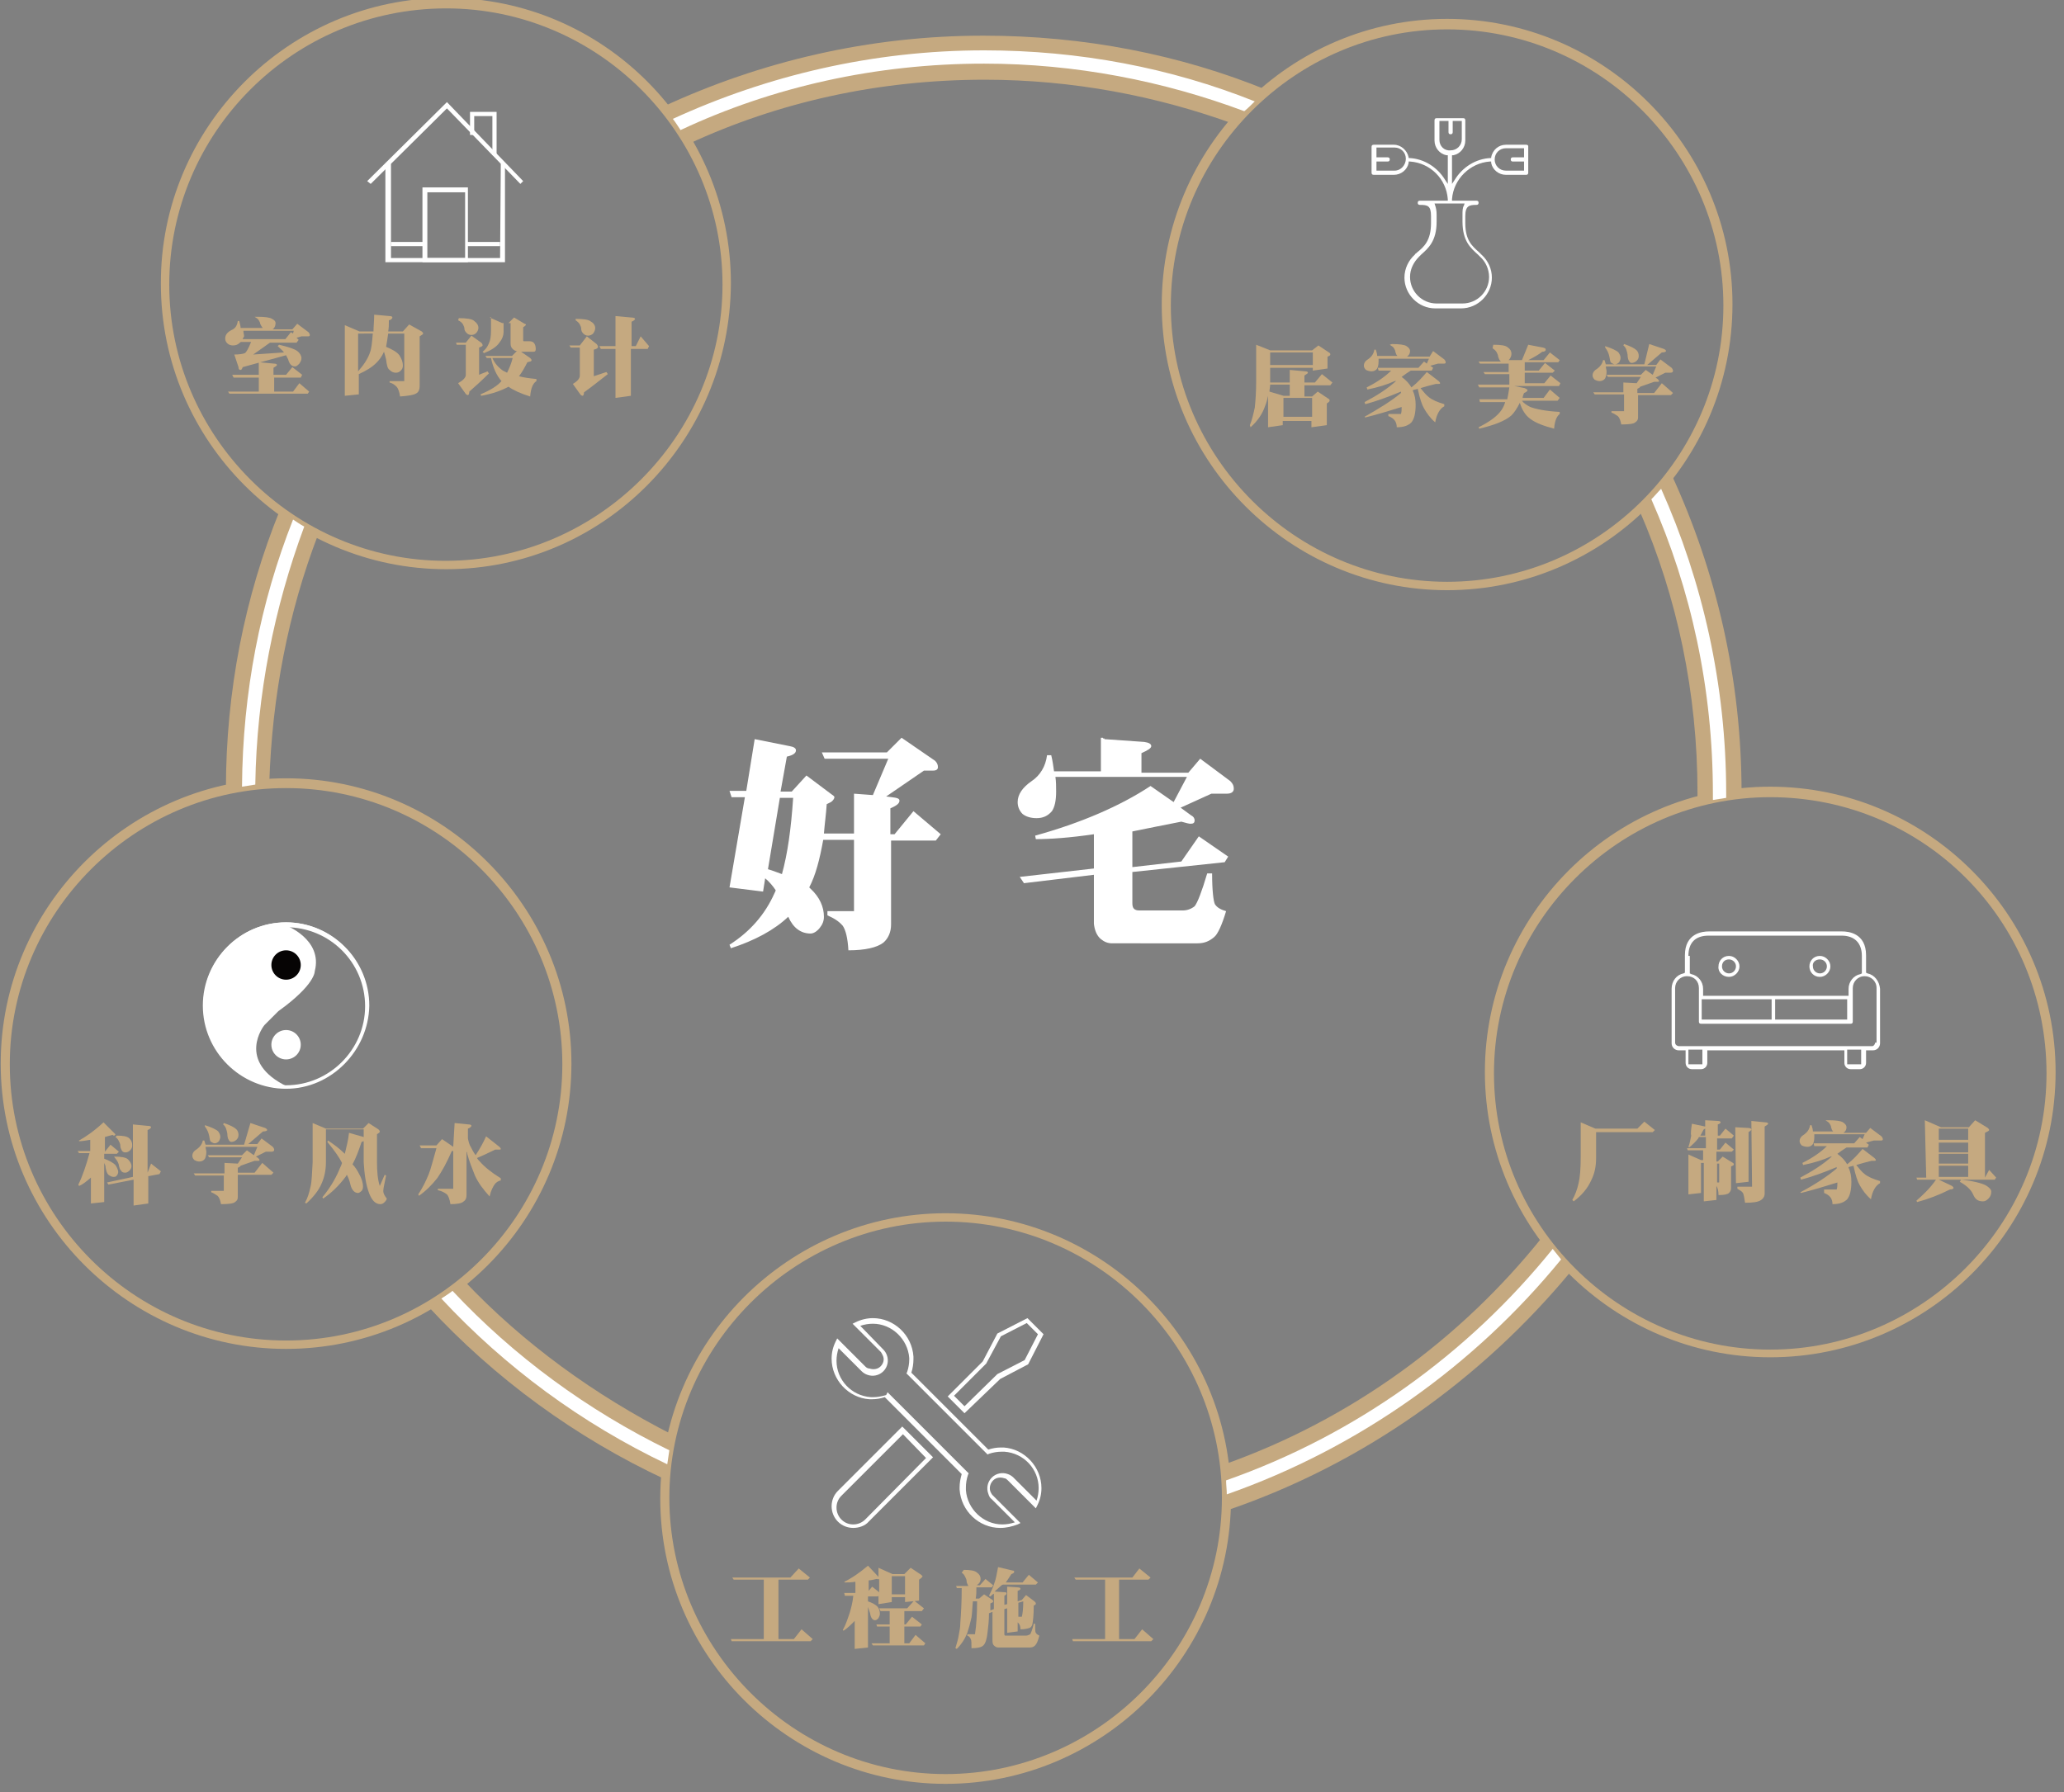 <?xml version="1.0" encoding="utf-8"?>
<!-- Generator: Adobe Illustrator 18.1.0, SVG Export Plug-In . SVG Version: 6.00 Build 0)  -->
<svg version="1.1" id="profile-img" xmlns="http://www.w3.org/2000/svg" xmlns:xlink="http://www.w3.org/1999/xlink" x="0px"
	 y="0px" viewBox="-68.2 2.3 295.1 256.3" enable-background="new -68.2 2.3 295.1 256.3" xml:space="preserve">
<rect x="-68.2" y="2.3" width="295.1" height="256.3" fill="#808080" stroke="none"/>
<g>
	<g>
		<g>
			<path fill="#C5A980" d="M-4.4,83.7c-22.4,0-40.8-18.3-40.8-40.8C-45.3,20.5-26.9,2-4.4,2s40.7,18.4,40.7,40.8
				C36.2,65.4,18,83.7-4.4,83.7z M-4.4,3.5C-26.3,3.5-44,21.3-44,43s17.8,39.5,39.5,39.5S35.1,64.7,35.1,43S17.3,3.5-4.4,3.5z"/>
		</g>
		<g>
			<path fill="#C5A980" d="M138.7,86.7c-22.4,0-40.8-18.3-40.8-40.8S116.2,5,138.7,5c22.4,0,40.8,18.3,40.8,40.8
				S161.2,86.7,138.7,86.7z M138.7,6.5c-21.7,0-39.5,17.8-39.5,39.5s17.8,39.5,39.5,39.5s39.5-17.8,39.5-39.5
				C178.2,24.3,160.5,6.5,138.7,6.5z"/>
		</g>
		<path fill="#C5A980" d="M-27.3,195.2c-22.4,0-40.8-18.3-40.8-40.8s18.4-40.8,40.8-40.8s40.8,18.3,40.8,40.8S-4.8,195.2-27.3,195.2
			z M-27.3,115c-21.7,0-39.5,17.8-39.5,39.5S-49.1,194-27.3,194s39.5-17.8,39.5-39.5S-5.5,115-27.3,115z"/>
		<g>
			<polygon fill="#FFFFFF" points="-15.2,28.6 -15.7,28.2 -4.3,16.9 6.6,28.2 6.2,28.6 -4.3,17.8 			"/>
			<polygon fill="#FFFFFF" points="4,39.8 -13.1,39.8 -13.1,25.7 -12.3,25.7 -12.3,39.2 3.3,39.2 3.4,25.7 4,25.7 			"/>
			<path fill="#FFFFFF" d="M-1.3,39.8h-6.5V29.1h6.5V39.8z M-7.1,39.2h5.4v-9.4h-5.4V39.2z"/>
			<rect x="-12.3" y="36.9" fill="#FFFFFF" width="4.9" height="0.6"/>
			<rect x="-1.6" y="36.9" fill="#FFFFFF" width="4.9" height="0.6"/>
			<polygon fill="#FFFFFF" points="2.8,24.5 2.2,24.5 2.2,18.9 -0.4,18.9 -0.4,21.6 -1,21.6 -1,18.3 2.8,18.3 			"/>
		</g>
		<g>
			<path fill="#C5A980" d="M67,257.4c-22.4,0-40.8-18.3-40.8-40.8c0-22.4,18.3-40.8,40.8-40.8c22.4,0,40.8,18.3,40.8,40.8
				C107.8,239,89.5,257.4,67,257.4z M67,177c-21.7,0-39.5,17.8-39.5,39.5s17.8,39.5,39.5,39.5s39.5-17.8,39.5-39.5S88.8,177,67,177z
				"/>
		</g>
		<g>
			<path fill="#C5A980" d="M184.9,196.4c-22.4,0-40.8-18.3-40.8-40.8c0-22.4,18.3-40.8,40.8-40.8c22.4,0,40.8,18.3,40.8,40.8
				S207.4,196.4,184.9,196.4z M184.9,116.3c-21.7,0-39.5,17.8-39.5,39.5s17.8,39.5,39.5,39.5s39.5-17.8,39.5-39.5
				C224.4,133.9,206.8,116.3,184.9,116.3z"/>
		</g>
		<g>
			<path fill="#FFFFFF" d="M39.7,108l5,1c0.6,0.1,0.9,0.3,0.9,0.6c0,0.4-0.4,0.7-1.3,0.9l-0.9,5H45l2.1-2.3l3.6,2.7
				c0.3,0.2,0.4,0.3,0.4,0.4c0,0.2-0.2,0.5-0.5,0.7l-0.6,0.3c-0.1,1.5-0.3,2.9-0.4,4.2h4.3v-5.7l2.7,0.2l2.2-5.2h-9.1l-0.4-0.9h9.3
				l2.1-2.1l4.8,3.3c0.3,0.3,0.4,0.6,0.4,0.9s-0.2,0.5-0.7,0.5h-1.3l-5.4,3.7l0.8,0.1c0.8,0.1,1.1,0.2,1.1,0.5
				c0,0.4-0.4,0.7-1.3,1.1v3.7h0.6l2.7-3.3l3.9,3.3l-0.7,0.9h-6.4v12c0,1.1-0.4,2-1.1,2.6c-0.9,0.7-2.6,1.1-5,1.1
				c-0.1-1.8-0.4-2.9-0.8-3.5c-0.6-0.7-1.3-1.1-2.2-1.5v-0.6h3.8v-10.2h-4.4c-0.5,2.8-1.1,5.1-2,6.8c0.1,0.1,0.1,0.1,0.2,0.2
				c1.3,1.2,1.9,2.6,1.9,4c0,0.6-0.2,1.1-0.6,1.6c-0.4,0.5-0.9,0.8-1.3,0.8c-1.4,0-2.5-0.8-3.2-2.4c-2,1.9-4.8,3.4-8.2,4.5l-0.2-0.5
				c3-1.9,5.1-4.4,6.4-7.3c0.1-0.2,0.2-0.4,0.2-0.5c-0.4-0.6-0.9-1.2-1.5-1.7l-0.3,1.9l-4.8-0.6l2.2-12.9h-1.9l-0.3-0.9h2.4
				L39.7,108z M43.6,127.3c0.8-2.9,1.3-6.4,1.6-10.9h-1.9l-1.7,10.2C42.3,126.8,43,127.1,43.6,127.3z"/>
			<path fill="#FFFFFF" d="M89.7,108l5.7,0.4c0.7,0.1,1,0.3,1,0.6c0,0.3-0.5,0.6-1.4,1v2.8h6.7l1.7-2l4.3,3.2
				c0.4,0.4,0.5,0.7,0.5,1.1s-0.3,0.7-1,0.7H105l-4.4,2l1.5,1.1c0.4,0.2,0.5,0.5,0.5,0.7c0,0.4-0.2,0.5-0.6,0.5
				c-0.2,0-0.6-0.1-1.3-0.3c-2.6,0.5-5,1-7,1.4v5.1l7-0.8l2.5-3.6l4.2,2.9l-0.5,0.8L93.7,127v4.5c0,0.7,0.3,1,1,1h6.2
				c0.6,0,1.2-0.2,1.7-0.6c0.4-0.5,1-2,1.8-4.7h0.7c0,2.5,0.2,4,0.4,4.4c0.3,0.5,0.9,0.8,1.6,1c-0.6,2-1.2,3.3-1.7,3.7
				c-0.7,0.6-1.4,0.9-2.4,0.9H90.8c-0.6,0-1.1-0.2-1.6-0.6c-0.6-0.5-0.9-1.3-1-2.2v-7l-10,1.2l-0.6-0.9l10.6-1.2v-4.9
				c-3.4,0.5-6.2,0.7-8.3,0.7l-0.1-0.5c6.5-1.8,12.1-4.2,16.5-7.1l3.3,2.3l1.9-3.6H82.7c0.1,0.7,0.1,1.4,0.1,2.1
				c0,1.3-0.2,2.2-0.6,2.8c-0.6,0.7-1.3,1-2.2,1c-0.8,0-1.5-0.2-2-0.6c-0.5-0.5-0.7-1.1-0.7-1.7c0-1.1,0.7-2.1,2-3
				c1.2-0.8,2-2.1,2.2-3.7h0.6c0.2,0.8,0.3,1.6,0.4,2.3h6.7v-4.8h0.3v0.1H89.7z"/>
		</g>
		<path fill="#C5A980" d="M180.8,115.7c0-16.3-3.6-31.6-10-45.5c-1.4,1.8-2.9,3.6-4.6,5.1c5.4,12.4,8.3,26.1,8.3,40.4
			c0,0.5,0,0.9,0,1.4C176.6,116.4,178.7,116,180.8,115.7C180.8,115.8,180.8,115.7,180.8,115.7z"/>
		<path fill="#C5A980" d="M-22.7,78.7c-1.9-1-3.8-2.1-5.5-3.4c-5,12.3-7.7,25.8-7.7,39.9c2.1-0.4,4.2-0.7,6.2-0.9
			C-29.3,101.8-27,89.9-22.7,78.7z"/>
		<path fill="#C5A980" d="M156.5,184c-1.5-1.5-2.9-3.2-4.1-4.9c-11.8,14.8-27.5,26.2-45.5,32.6c0.2,1.6,0.3,3.2,0.3,4.9
			c0,0.6,0,1.1,0,1.7C126.6,211.7,143.6,199.6,156.5,184z"/>
		<path fill="#C5A980" d="M-1.8,185.5c-1.6,1.4-3.4,2.6-5.2,3.6c9.5,10.3,21.1,18.8,34,24.8c0.1-2.2,0.5-4.4,1-6.4
			C16.8,201.8,6.6,194.4-1.8,185.5z"/>
		<path fill="#C5A980" d="M113,15.2c-12.5-5.1-26.2-7.8-40.6-7.8c-16.4,0-31.9,3.7-45.9,10.2c1.4,1.7,2.6,3.4,3.7,5.3
			c12.9-6,27.2-9.2,42.4-9.2c12.5,0,24.6,2.3,35.8,6.4C109.6,18.3,111.3,16.6,113,15.2z"/>
		<path fill="#FFFFFF" d="M111.2,16.8c-12-4.8-25.1-7.3-38.7-7.3c-15.9,0-31,3.6-44.5,9.8c0.4,0.5,0.7,1,1.1,1.6
			c13.2-6.2,28-9.5,43.4-9.5c13.1,0,25.7,2.5,37.2,6.8C110.2,17.8,110.7,17.3,111.2,16.8z"/>
		<path fill="#FFFFFF" d="M178.6,115.7c0-15.5-3.4-30.3-9.3-43.5c-0.5,0.5-0.9,1-1.4,1.5c5.7,12.9,8.8,27.1,8.8,42.1
			c0,0.3,0,0.6,0,0.9c0.6-0.1,1.3-0.2,1.9-0.3C178.6,116,178.6,115.8,178.6,115.7z"/>
		<path fill="#FFFFFF" d="M-3.5,186.9c-0.5,0.4-1,0.7-1.6,1.1c9.1,9.8,20.1,17.9,32.3,23.7c0.1-0.7,0.2-1.3,0.3-2
			C15.8,204,5.2,196.2-3.5,186.9z"/>
		<path fill="#FFFFFF" d="M155,182.4c-0.4-0.5-0.8-1-1.2-1.5c-12.1,15-28.2,26.6-46.7,33.1c0,0.7,0.1,1.3,0.1,2
			C126,209.4,142.6,197.6,155,182.4z"/>
		<path fill="#FFFFFF" d="M-24.7,77.6c-0.6-0.3-1.1-0.7-1.6-1c-4.7,11.9-7.2,24.7-7.3,38.2c0.6-0.1,1.3-0.2,1.9-0.3
			C-31.5,101.6-29,89.2-24.7,77.6z"/>
		<g>
			<g>
				<path fill="#FFFFFF" d="M-27.3,157.8c-6.4,0-11.8-5.3-11.8-11.8c0-6.5,5.3-11.8,11.8-11.8c6.4,0,11.8,5.3,11.8,11.8
					C-15.6,152.4-20.9,157.8-27.3,157.8z M-27.3,134.6c-6.3,0-11.5,5.2-11.5,11.5c0,6.3,5.2,11.5,11.5,11.5s11.5-5.2,11.5-11.5
					C-15.9,139.8-21,134.6-27.3,134.6z"/>
				<path fill="#FFFFFF" d="M-27.3,158c-6.5,0-11.9-5.3-11.9-11.9c0-6.5,5.3-11.9,11.9-11.9s11.9,5.4,11.9,11.9
					C-15.5,152.5-20.8,158-27.3,158z M-27.3,134.9c-6.2,0-11.3,5.1-11.3,11.3s5.1,11.3,11.3,11.3s11.3-5.1,11.3-11.3
					C-16,139.9-21.1,134.9-27.3,134.9z"/>
			</g>
			<path fill="#FFFFFF" d="M-27.1,157.7c-7.5-3.6-3.3-8.8-3.3-8.8l2-2c5.3-3.8,5.2-5.7,5.2-5.7c1.2-4.6-4.2-6.6-4.2-6.6
				s-5.2-0.6-9.4,4.9c0,0-5.3,6.5,0.5,14c0,0,1.7,2.6,5.8,3.8L-27.1,157.7z"/>
			<circle fill="#060404" cx="-27.3" cy="140.3" r="2.1"/>
			<circle fill="#FFFFFF" cx="-27.3" cy="151.7" r="2.1"/>
		</g>
		<g>
			<path fill="#FFFFFF" d="M53.8,220.8c-0.8,0-1.6-0.3-2.2-0.9c-0.6-0.6-0.9-1.4-0.9-2.2s0.3-1.6,0.9-2.2l9.2-9.2l4.4,4.4l-9.2,9.2
				C55.5,220.5,54.6,220.8,53.8,220.8z M60.9,207.4l-8.8,8.8c-0.5,0.5-0.7,1.1-0.7,1.7c0,0.7,0.3,1.3,0.7,1.7
				c0.5,0.5,1.1,0.7,1.7,0.7c0.7,0,1.3-0.3,1.7-0.7l8.7-8.8L60.9,207.4z"/>
			<path fill="#FFFFFF" d="M69.7,204.4l-2.4-2.4l5-5l2.1-4l4.3-2.2l2.3,2.3l-2.2,4.3l-4,2.1L69.7,204.4z M68.2,201.9l1.5,1.5
				l4.7-4.6l3.9-2l1.9-3.7l-1.6-1.6l-3.7,1.9l-2.1,3.9L68.2,201.9z"/>
			<path fill="#FFFFFF" d="M74.8,220.8c-3,0-5.6-2.4-5.8-5.5V215c0-0.6,0.1-1.2,0.3-1.9l-11-11c-0.6,0.2-1.2,0.3-1.8,0.3h-0.4
				c-3-0.2-5.4-2.8-5.4-5.8c0-0.9,0.2-1.7,0.6-2.5l0.2-0.4l4,4c0.1,0.1,0.3,0.3,0.6,0.3c0.6,0.2,1.2,0.1,1.6-0.3
				c0.4-0.4,0.6-1,0.3-1.6c-0.1-0.2-0.2-0.4-0.3-0.5l-4-4l0.4-0.2c0.8-0.4,1.7-0.6,2.5-0.6c3,0,5.6,2.4,5.8,5.5v0.4
				c0,0.6-0.1,1.3-0.3,1.9l11,11c0.6-0.2,1.2-0.3,1.8-0.3h0.4c3,0.2,5.4,2.8,5.4,5.8c0,0.9-0.2,1.7-0.6,2.5l-0.2,0.4l-4-4
				c-0.1-0.1-0.3-0.3-0.5-0.3c-0.6-0.2-1.2-0.1-1.6,0.3c-0.4,0.4-0.6,1-0.4,1.6c0.1,0.2,0.2,0.4,0.3,0.5l4,4l-0.4,0.2
				C76.5,220.6,75.7,220.8,74.8,220.8z M58.7,201.4L70.3,213l-0.1,0.2c-0.2,0.6-0.3,1.2-0.3,1.8v0.4c0.2,2.7,2.5,4.9,5.2,4.9
				c0.6,0,1.2-0.1,1.8-0.3l-3.3-3.3c-0.3-0.2-0.4-0.5-0.5-0.8c-0.3-0.8-0.1-1.7,0.5-2.3c0.6-0.6,1.5-0.8,2.3-0.5
				c0.3,0.1,0.6,0.3,0.8,0.5l3.3,3.3c0.2-0.6,0.3-1.2,0.3-1.8c0-2.7-2.1-5-4.9-5.2h-0.4c-0.6,0-1.2,0.1-1.8,0.3l-0.2,0.1l-11.6-11.6
				l0.1-0.2c0.2-0.6,0.3-1.2,0.3-1.8v-0.2c-0.2-2.7-2.5-4.9-5.2-4.9c-0.6,0-1.2,0.1-1.8,0.3l3.3,3.4c0.2,0.2,0.4,0.5,0.5,0.8
				c0.3,0.8,0.1,1.7-0.5,2.3s-1.5,0.8-2.3,0.5c-0.3-0.1-0.6-0.3-0.8-0.5l-3.3-3.3c-0.2,0.6-0.3,1.2-0.3,1.8c0,2.7,2.1,5,4.9,5.2h0.4
				c0.5,0,1.1-0.1,1.8-0.3L58.7,201.4z"/>
		</g>
		<path fill="#FFFFFF" d="M150,23h-2.9c-1,0-1.9,0.7-2.1,1.8v0.1h-0.1c-2.1,0.1-4,1.3-5.1,3.1l-0.4,0.6v-4.1h0.2
			c1-0.2,1.7-1.1,1.7-2.1v-2.9c0-0.2-0.1-0.3-0.3-0.3h-3.8c-0.2,0-0.3,0.1-0.3,0.3v2.9c0,1,0.7,1.9,1.7,2.1h0.2v4.1l-0.4-0.6
			c-1.1-1.8-3-3-5.1-3.1h-0.1v-0.1c-0.2-1-1.1-1.8-2.1-1.8h-2.9c-0.2,0-0.3,0.1-0.3,0.3V27c0,0.2,0.1,0.3,0.3,0.3h2.9
			c1,0,1.9-0.7,2.1-1.7v-0.2h0.2c2.9,0.2,5.2,2.5,5.4,5.4V31h-4c-0.2,0-0.3,0.1-0.3,0.3s0.1,0.3,0.3,0.3c1.1,0,1.6,0.1,1.6,1.6v1
			c0,2.5-1,3.4-2,4.2l-0.1,0.1c-0.1,0.1-0.2,0.1-0.2,0.2c-0.9,0.8-1.5,2-1.5,3.3c0,2.4,2,4.4,4.4,4.4h3.7c2.4,0,4.4-2,4.4-4.4
			c0-1.2-0.5-2.4-1.5-3.3c-0.1-0.1-0.2-0.2-0.3-0.3c-1-0.9-2-1.7-2-4.2v-1c0-1.5,0.6-1.6,1.6-1.6c0.2,0,0.3-0.1,0.3-0.3
			s-0.1-0.3-0.3-0.3h-3.5v-0.2c0.2-2.9,2.6-5.2,5.4-5.4h0.2v0.2c0.2,1,1.1,1.7,2.1,1.7h2.9c0.2,0,0.3-0.1,0.3-0.3v-3.8
			C150.3,23.1,150.2,23,150,23z M131.2,26.7h-2.6v-1.3h1.6c0.2,0,0.3-0.1,0.3-0.3c0-0.2-0.1-0.3-0.3-0.3h-1.6v-1.4h2.6
			c0.9,0,1.6,0.7,1.6,1.6C132.8,25.9,132.1,26.7,131.2,26.7z M137.6,22.3v-2.7h1.3v1.6c0,0.2,0.1,0.3,0.3,0.3c0.2,0,0.3-0.1,0.3-0.3
			v-1.6h1.3v2.6c0,0.9-0.7,1.6-1.6,1.6C138.3,23.9,137.6,23.2,137.6,22.3z M141.2,31.4l-0.1,0.3c-0.2,0.3-0.2,0.8-0.2,1.3v1
			c0,2.8,1.2,3.8,2.2,4.7l0.3,0.3c0.8,0.7,1.3,1.8,1.3,2.9c0,2.1-1.7,3.8-3.8,3.8h-3.7c-2.1,0-3.8-1.7-3.8-3.8
			c0-1.1,0.5-2.1,1.3-2.9l0.3-0.3c1-0.9,2.2-1.9,2.2-4.7v-1c0-0.6-0.1-1-0.2-1.3l-0.1-0.3C136.9,31.4,141.2,31.4,141.2,31.4z
			 M149.7,24.8h-1.6c-0.2,0-0.3,0.1-0.3,0.3s0.1,0.3,0.3,0.3h1.6v1.3h-2.6c-0.9,0-1.6-0.7-1.6-1.6s0.7-1.6,1.6-1.6h2.6V24.8z"/>
		<path fill="none" d="M179.3,140.5c0-0.2-0.2-0.3-0.3-0.3c-0.2,0-0.3,0.1-0.3,0.3C178.6,140.9,179.3,140.9,179.3,140.5z"/>
		<path fill="none" d="M192,140.8c0.2,0,0.3-0.1,0.3-0.3s-0.2-0.3-0.3-0.3c-0.2,0-0.3,0.1-0.3,0.3
			C191.7,140.7,191.8,140.8,192,140.8z"/>
		<path fill="#FFFFFF" d="M198.8,141.5l-0.2-0.1v-2.5c0-3.2-2.6-3.4-3.4-3.4h-19.1c-0.8,0-3.4,0.2-3.4,3.4v2.5l-0.2,0.1
			c-1,0.2-1.7,1.1-1.7,2.2v7.8c0,0.6,0.5,1,1,1h1v1.8c0,0.5,0.4,0.9,0.9,0.9h1.3c0.5,0,0.9-0.4,0.9-0.9v-1.8h19.6v1.8
			c0,0.5,0.4,0.9,0.9,0.9h1.3c0.5,0,0.9-0.4,0.9-0.9v-1.8h1c0.6,0,1-0.5,1-1v-7.8C200.5,142.6,199.8,141.7,198.8,141.5z M173.2,139
			c0-1.9,1-2.9,2.9-2.9h19c1.8,0,2.9,1,2.9,2.9v2.5l-0.2,0.1c-1,0.2-1.7,1.1-1.7,2.1v1h-20.8v-1c0-1-0.7-1.9-1.7-2.1l-0.2-0.1V139
			H173.2z M195.9,145.2v2.9h-10.3v-2.9H195.9z M185.1,145.2v2.9h-10v-2.9H185.1z M175.2,154.5h-2v-2.1h2V154.5z M197.9,154.5h-2
			v-2.1h2V154.5z M199.9,151.4c0,0.2-0.2,0.5-0.4,0.5h-27.7c-0.2,0-0.5-0.2-0.5-0.5v-7.8c0-0.9,0.7-1.7,1.7-1.7c1,0,1.7,0.7,1.7,1.7
			v4.8c0,0.2,0.1,0.3,0.3,0.3h21.4c0.2,0,0.3-0.1,0.3-0.3v-4.8c0-0.9,0.7-1.7,1.7-1.7c0.9,0,1.7,0.7,1.7,1.7v7.8H199.9z"/>
		<path fill="#FFFFFF" d="M179,142c0.8,0,1.5-0.7,1.5-1.5s-0.7-1.5-1.5-1.5c-0.9,0-1.5,0.7-1.5,1.5C177.4,141.3,178.1,142,179,142z
			 M179,139.5c0.5,0,1,0.4,1,1c0,0.5-0.4,1-1,1c-0.5,0-1-0.4-1-1S178.4,139.5,179,139.5z"/>
		<path fill="#FFFFFF" d="M192,142c0.8,0,1.5-0.7,1.5-1.5s-0.7-1.5-1.5-1.5c-0.9,0-1.5,0.7-1.5,1.5S191.1,142,192,142z M192,139.5
			c0.5,0,1,0.4,1,1c0,0.5-0.4,1-1,1c-0.5,0-1-0.4-1-1C190.9,140,191.3,139.5,192,139.5z"/>
	</g>
	<g>
		<g>
			<path fill="#C5A980" d="M119.4,52.4l0.9-0.7l1.5,1c0.2,0.1,0.2,0.2,0.2,0.3c0,0.1-0.1,0.2-0.4,0.3V55l-2.1,0.3v-0.4h-6.1V57h2.8
				v-1.8l2.2,0.2c0.3,0,0.4,0.1,0.4,0.2s-0.2,0.2-0.5,0.4v1h1.5l1-1.2l1.5,1.2l-0.3,0.4h-3.7V59h1.1l0.8-0.7l1.5,1
				c0.2,0.1,0.2,0.2,0.2,0.3c0,0.1-0.1,0.2-0.4,0.4v3.1l-2.2,0.3v-0.9h-4.1v0.6l-2.1,0.3v-4.5c-0.1,0.5-0.2,0.9-0.4,1.4
				c-0.4,1.2-1.1,2.2-2.1,3.1l-0.1-0.3c0.3-0.7,0.5-1.6,0.7-2.5c0.1-0.9,0.2-2.2,0.2-3.8v-5.2l2,0.8
				C113.5,52.4,119.4,52.4,119.4,52.4z M115.3,58.9h0.9v-1.6h-2.8c0,0.3-0.1,0.7-0.1,1L115.3,58.9z M113.4,52.7v1.8h6.1v-1.8H113.4z
				 M115.3,61.9h4.1v-2.7h-4.1V61.9z"/>
			<path fill="#C5A980" d="M130.8,51.5c1.1,0,1.8,0.1,2.1,0.3c0.3,0.2,0.5,0.4,0.5,0.7c0,0.3-0.1,0.5-0.3,0.7c0,0-0.1,0-0.1,0.1h3.2
				l0.5-0.8l1.6,1.2c0.1,0.1,0.2,0.3,0.2,0.4c0,0.2-0.1,0.2-0.4,0.2h-0.7l-1.1,0.3l0.4,0.3l-0.2,0.4h-3c-0.5,0.3-0.9,0.6-1.3,0.9
				c0.7,0.5,1.1,1,1.4,1.5c0.9-0.7,1.6-1.5,2.2-2.2l1.7,1.3c0.1,0.1,0.2,0.2,0.2,0.3c0,0.1-0.1,0.1-0.2,0.1h-0.4
				c-0.8,0.2-1.6,0.4-2.2,0.6c0.4,0.5,0.8,1,1.2,1.3c0.5,0.4,1.2,0.7,2.2,1v0.3c-0.6,0.3-1.1,1.1-1.3,2.3c-0.7-0.6-1.2-1.3-1.6-2
				c-0.3-0.5-0.6-1.4-0.9-2.8c-0.2,0.1-0.5,0.1-0.7,0.2c0,0,0,0,0,0.1c0.3,0.6,0.4,1.3,0.4,2c0,1.2-0.2,2-0.6,2.5
				c-0.4,0.4-1,0.7-2.1,0.7c0-0.8-0.4-1.3-1.2-1.6v-0.3h1.8c0.1-0.3,0.1-0.6,0.1-1c-1.9,0.6-3.6,1.1-5.2,1.5l-0.1-0.1
				c2.1-1.2,3.9-2.3,5.2-3.4c0-0.1,0-0.1,0-0.2c-1.9,0.8-3.6,1.4-5.1,1.8l-0.1-0.3c1.7-0.9,3.3-1.9,4.6-3.1l0,0
				c-0.1,0.1-0.2,0.1-0.3,0.1c-1.1,0.5-2.4,0.9-3.9,1.2l-0.1-0.3c1.4-0.7,2.6-1.5,3.5-2.4h-1.8l-0.1-0.4h5.8l0.8-0.9l0.4,0.3
				l0.3-0.7h-7.2c0,0.1,0,0.3,0,0.4c0,0.5-0.1,0.8-0.2,1c-0.2,0.3-0.5,0.4-0.8,0.4s-0.6-0.1-0.8-0.2c-0.2-0.2-0.3-0.4-0.3-0.6
				c0-0.4,0.2-0.7,0.7-1c0.4-0.3,0.7-0.7,0.8-1.3h0.2c0.1,0.3,0.2,0.6,0.2,0.9h2.9l0,0c-0.2-0.2-0.2-0.3-0.3-0.6
				c0-0.2-0.1-0.3-0.2-0.5c-0.1-0.2-0.3-0.3-0.6-0.5L130.8,51.5z"/>
			<path fill="#C5A980" d="M145.3,51.6c1.1,0,1.8,0.1,2.1,0.4c0.3,0.2,0.5,0.5,0.5,0.9c0,0.3-0.1,0.5-0.3,0.8
				c-0.1,0.1-0.1,0.1-0.2,0.1h2l0.9-2.2l2.1,0.4c0.3,0.1,0.4,0.1,0.4,0.3s-0.2,0.3-0.5,0.3c-0.5,0.4-1.2,0.8-2,1.2h2.2l0.9-1.1
				l1.4,1.1l-0.2,0.3h-4.8v1.2h2l0.9-1.1l1.4,1.1l-0.3,0.3h-4v1.5h2.8l0.9-1.1l1.4,1.1l-0.2,0.4h-6.4l1.5,0.3
				c0.2,0.1,0.4,0.2,0.4,0.3c0,0.1-0.2,0.3-0.5,0.4c-0.1,0.2-0.2,0.5-0.2,0.7h3l0.9-1.2l1.4,1.2l-0.3,0.4h-5.1
				c0.2,0.3,0.6,0.6,1.2,0.9c0.8,0.3,2.2,0.6,4.2,0.7v0.3c-0.4,0.3-0.7,0.9-0.8,2.1c-1.5-0.4-2.6-0.8-3.4-1.4
				c-0.7-0.5-1.2-1.3-1.5-2.3c-0.4,0.8-0.8,1.4-1.2,1.8c-0.9,0.8-2.5,1.4-4.6,1.9l-0.1-0.2c1.6-0.8,2.7-1.6,3.3-2.5
				c0.2-0.3,0.4-0.7,0.5-1.1h-3.6l-0.1-0.4h4c0.1-0.5,0.2-1,0.3-1.7h-4.3l-0.2-0.4h4.5v-1.5h-3.5l-0.2-0.3h3.6v-1.2h-4.1l-0.2-0.3
				h3.2l-0.1-0.1c-0.2-0.2-0.2-0.4-0.3-0.6c0-0.2-0.1-0.4-0.2-0.6c-0.1-0.2-0.3-0.4-0.6-0.6L145.3,51.6z"/>
			<path fill="#C5A980" d="M167.6,51.5l2.1,0.7c0.2,0.1,0.3,0.2,0.3,0.3c0,0.1-0.2,0.2-0.6,0.2l-2.1,1.8h1.3l0.6-0.8l1.6,1.2
				c0.1,0.1,0.2,0.3,0.2,0.4c0,0.2-0.1,0.3-0.4,0.3h-0.7l-1.4,0.7l0.3,0.2c0.1,0.1,0.2,0.2,0.2,0.3s-0.1,0.1-0.2,0.1h-0.5l-2,0.7
				c0,0.1-0.2,0.2-0.4,0.3v0.6h2.4l1.1-1.4l1.6,1.4l-0.3,0.3H166V62c0,0.3-0.1,0.5-0.4,0.7c-0.2,0.2-0.9,0.3-2,0.3
				c-0.1-0.5-0.2-0.9-0.5-1.2c-0.3-0.2-0.6-0.4-0.9-0.5v-0.2h1.8v-2.4h-4.2l-0.2-0.3h4.3V57l1.9,0.1l0.6-0.9h-4.7l-0.2-0.3h4.9
				l0.7-0.7l1,0.7l0.5-1.2h-7.2c0,0.3,0.1,0.5,0.1,0.7c0,0.5-0.1,0.8-0.2,1c-0.2,0.3-0.5,0.4-0.8,0.4c-0.3,0-0.5-0.1-0.7-0.2
				c-0.2-0.2-0.3-0.4-0.3-0.6c0-0.4,0.2-0.7,0.7-1c0.4-0.3,0.7-0.7,0.8-1.2h0.2c0.1,0.2,0.1,0.4,0.2,0.6h5.5L167.6,51.5z
				 M161.3,51.8c0.9,0.3,1.6,0.6,1.9,0.9c0.2,0.3,0.3,0.5,0.3,0.8c0,0.2-0.1,0.4-0.2,0.6c-0.2,0.2-0.4,0.3-0.6,0.3
				c-0.2,0-0.3-0.1-0.5-0.2c-0.2-0.1-0.2-0.4-0.3-0.9c-0.1-0.5-0.3-0.9-0.6-1.3L161.3,51.8z M164,51.5c0.9,0.3,1.5,0.6,1.8,0.9
				c0.2,0.2,0.3,0.5,0.3,0.8c0,0.3-0.1,0.5-0.3,0.7c-0.2,0.2-0.5,0.3-0.7,0.3s-0.3-0.1-0.4-0.3c-0.1-0.1-0.2-0.5-0.2-0.9
				c-0.1-0.5-0.2-1-0.6-1.3L164,51.5z"/>
		</g>
	</g>
	<g>
		<g>
			<g>
				<path fill="#C5A980" d="M-31.4,47.6c1.1,0,1.8,0.1,2.1,0.3c0.4,0.2,0.5,0.4,0.5,0.6c0,0.3-0.1,0.6-0.3,0.8
					c-0.1,0.1-0.1,0.1-0.2,0.1h2.9l0.7-0.8l1.6,1.2c0.1,0.1,0.2,0.3,0.2,0.4c0,0.2-0.1,0.2-0.4,0.2h-0.8l-0.7,0.2l0.3,0.3l-0.3,0.4
					h-3.8L-32,53l4.4-0.3c-0.2-0.3-0.6-0.6-0.9-0.9l0.2-0.2c1.3,0.3,2.2,0.6,2.6,0.9s0.6,0.7,0.6,1c0,0.3-0.1,0.5-0.3,0.8
					c-0.2,0.2-0.4,0.4-0.6,0.4c-0.5,0-0.8-0.3-1-1c-0.1-0.2-0.2-0.4-0.3-0.6l-6.2,1.7c-0.1,0.3-0.2,0.4-0.3,0.4
					c-0.2,0-0.3-0.1-0.3-0.4l-0.6-1.8c0.7,0,1.3-0.1,1.5-0.2s0.5-0.6,0.9-1.6h-1.5c0,0.1-0.1,0.1-0.1,0.1c-0.3,0.3-0.6,0.4-1,0.4
					c-0.3,0-0.6-0.1-0.8-0.3c-0.2-0.2-0.3-0.4-0.3-0.7c0-0.5,0.3-0.9,0.9-1.2c0.5-0.2,0.8-0.6,0.9-1.3h0.2c0.1,0.4,0.2,0.7,0.2,1
					h3.2c0,0-0.1,0-0.1-0.1c-0.1-0.1-0.2-0.3-0.3-0.5c0-0.2-0.1-0.3-0.2-0.5s-0.3-0.3-0.6-0.5L-31.4,47.6z M-26.4,54.8l1.4,1.1
					l-0.2,0.4H-29v2h2.7l0.9-1.2l1.4,1.2l-0.2,0.3h-11.2l-0.2-0.3h4.4v-2h-3.6l-0.2-0.4h3.8v-1.8l2.2,0.2c0.3,0,0.4,0.1,0.4,0.2
					c0,0.1-0.2,0.2-0.5,0.4v1h1.8L-26.4,54.8z M-33.5,50.8h6.1l0.8-1l0.3,0.2l0.1-0.4h-7.2c0,0.3,0.1,0.6,0.1,0.8
					C-33.4,50.6-33.5,50.7-33.5,50.8z"/>
				<path fill="#C5A980" d="M-18.9,48.8l2.1,0.9h2c0-0.7,0.1-1.5,0.1-2.4l2.2,0.2c0.3,0,0.4,0.1,0.4,0.2c0,0.1-0.1,0.2-0.2,0.3
					l-0.3,0.1c0,0.6,0,1.1-0.1,1.6h2.1l0.9-1l1.8,1c0.1,0.1,0.2,0.2,0.2,0.3c0,0.1-0.2,0.2-0.5,0.4v7.1c0,0.4-0.1,0.8-0.4,1
					C-9,58.8-9.8,58.9-11,59c-0.1-0.7-0.3-1.2-0.5-1.4c-0.3-0.3-0.6-0.5-1-0.6v-0.2h2.1V50h-2.3c-0.1,0.7-0.2,1.4-0.3,1.9
					c1,0.4,1.6,0.8,1.9,1.2c0.3,0.5,0.5,0.9,0.5,1.5c0,0.3-0.1,0.5-0.3,0.7c-0.2,0.2-0.4,0.3-0.7,0.3c-0.3,0-0.6-0.1-0.9-0.4
					c-0.3-0.2-0.4-0.7-0.5-1.5c-0.1-0.4-0.2-0.8-0.3-1.1c-0.3,0.7-0.7,1.2-1.1,1.6c-0.6,0.6-1.4,1.1-2.5,1.6v2.9l-2,0.2
					C-18.9,58.8-18.9,48.8-18.9,48.8z M-17,55.4c0.8-0.9,1.4-1.8,1.7-2.7c0.2-0.5,0.3-1.4,0.4-2.7H-17V55.4z"/>
				<path fill="#C5A980" d="M-0.8,50.3l1.4,1c0.1,0.1,0.2,0.2,0.2,0.4c0,0.1-0.2,0.2-0.5,0.3v3.9c0.4-0.2,0.8-0.3,1.2-0.5l0.2,0.3
					c-1,1-2,1.9-2.8,2.6c0,0.3-0.1,0.5-0.2,0.5s-0.3-0.1-0.4-0.3l-1-1.4c0.7-0.4,1.1-0.8,1.1-1.2v-4.3h-1.3L-3,51.3h1.4L-0.8,50.3z
					 M-2.6,47.8c1.1,0,1.9,0.1,2.2,0.4c0.4,0.3,0.6,0.6,0.6,1c0,0.2-0.1,0.5-0.3,0.7s-0.4,0.3-0.7,0.3s-0.5-0.1-0.7-0.3
					s-0.3-0.4-0.3-0.6c0-0.2-0.1-0.4-0.2-0.6c-0.1-0.2-0.3-0.4-0.7-0.6L-2.6,47.8z M1.8,47.7l1.8,0.8h0.9l0.8-0.8l1.5,0.9
					C6.9,48.6,7,48.7,7,48.7c0,0.1-0.1,0.2-0.4,0.4v1.8c0,0.1,0,0.2,0.1,0.2h0.8c0.3,0,0.5,0.1,0.6,0.2c0.2,0.2,0.3,0.5,0.3,0.9
					c0,0.3-0.1,0.4-0.3,0.4H6.3l1.3,0.9c0.1,0.1,0.2,0.2,0.2,0.3c0,0.1-0.1,0.2-0.2,0.2l-0.4,0.1c-0.4,0.8-0.8,1.5-1.2,2
					c0.7,0.2,1.5,0.3,2.5,0.4v0.3c-0.5,0.3-0.8,1-0.9,2.2c-1.3-0.4-2.4-0.9-3.1-1.4c-0.9,0.5-2.2,1-3.9,1.3l-0.1-0.2
					c1.4-0.6,2.4-1.2,3-1.9C2.8,56,2.3,54.9,2,53.5H1.4l-0.2-0.3H5l0.7-0.7c-0.2,0-0.4-0.1-0.6-0.3c-0.2-0.2-0.3-0.4-0.3-0.8v-2.9
					h-1v1.2c0,0.6-0.2,1.1-0.6,1.6C2.8,51.9,2,52.4,1,52.8l-0.2-0.2c0.4-0.3,0.7-0.7,0.9-1.2C1.9,51,2,50.4,2,49.6v-2
					C2,47.7,1.8,47.7,1.8,47.7z M2.2,53.5c0.3,0.7,0.8,1.3,1.5,1.8c0.2,0.1,0.4,0.2,0.6,0.3c0.3-0.6,0.6-1.3,0.8-2.1H2.2z"/>
				<path fill="#C5A980" d="M15.7,50.4l1.4,1.1c0.1,0.1,0.2,0.3,0.2,0.4c0,0.2-0.2,0.3-0.6,0.4v3.8c0.6-0.2,1.2-0.4,1.8-0.6l0.2,0.3
					c-1.3,1-2.4,1.9-3.4,2.6c0,0.3-0.1,0.5-0.2,0.5c-0.1,0-0.3-0.1-0.4-0.3l-1-1.4c0.7-0.4,1-0.8,1-1.2v-4h-1.3l-0.2-0.3h1.5
					L15.7,50.4z M14.1,47.9c1.1,0,1.9,0.1,2.2,0.4c0.4,0.2,0.6,0.6,0.6,0.9c0,0.3-0.1,0.5-0.3,0.8c-0.2,0.2-0.5,0.3-0.7,0.3
					c-0.3,0-0.5-0.1-0.7-0.3c-0.2-0.2-0.3-0.4-0.3-0.7c0-0.2-0.1-0.4-0.2-0.6c-0.1-0.2-0.3-0.4-0.6-0.6V47.9z M23.4,50.4l1.2,1.4
					l-0.2,0.4H22v6.7l-2.2,0.3v-7h-2.1l-0.2-0.4h2.3v-4.3l2.2,0.2c0.4,0,0.6,0.1,0.6,0.2s-0.2,0.3-0.5,0.4v3.5h0.6L23.4,50.4z"/>
			</g>
		</g>
	</g>
	<g>
		<g>
			<path fill="#C5A980" d="M-52.1,164.6c-0.4,0.1-0.8,0.2-1.1,0.3v2.1l0.8-1l1.2,1l-0.3,0.3h-1.8v0.7c0.8,0.3,1.3,0.6,1.6,0.9
				c0.2,0.3,0.4,0.7,0.4,1c0,0.2-0.1,0.4-0.2,0.5c-0.1,0.2-0.3,0.2-0.5,0.2s-0.4-0.1-0.7-0.3c-0.2-0.2-0.3-0.5-0.4-1
				c0-0.3-0.1-0.5-0.2-0.7v5.6l-1.9,0.2v-3.7c-0.7,0.6-1.2,1-1.7,1.2l-0.1-0.2c0.6-1.2,1.1-2.7,1.6-4.5h-1.5l-0.2-0.3h1.8v-1.6
				c-0.6,0.1-1.2,0.2-1.6,0.2v-0.1c0.9-0.5,2.1-1.3,3.5-2.6l1.5,1.5c0.1,0.1,0.2,0.2,0.2,0.2c0,0.1-0.1,0.2-0.2,0.2
				C-52,164.7-52.1,164.6-52.1,164.6z M-46.6,168.7l1.4,1.1l-0.2,0.4l-1.6,0.3v3.9l-2.1,0.3v-3.7l-3.6,0.7l-0.2-0.3l3.7-0.8v-7.5
				l2.1,0.2c0.4,0,0.5,0.1,0.5,0.2c0,0.1-0.2,0.3-0.5,0.4v6.1L-46.6,168.7z M-51.9,167.7c1,0,1.7,0.1,2,0.4s0.5,0.6,0.5,1
				c0,0.2-0.1,0.4-0.3,0.6c-0.2,0.2-0.4,0.3-0.6,0.3c-0.3,0-0.5-0.1-0.6-0.3c-0.2-0.2-0.2-0.4-0.3-0.7c0-0.2-0.1-0.4-0.2-0.6
				C-51.5,168.2-51.7,168-51.9,167.7L-51.9,167.7z M-51.5,164.7c0.9,0,1.5,0.1,1.8,0.4s0.4,0.6,0.4,1c0,0.3-0.1,0.5-0.3,0.7
				c-0.2,0.2-0.4,0.3-0.7,0.3c-0.2,0-0.4-0.1-0.5-0.3c-0.1-0.2-0.2-0.4-0.2-0.7c0-0.2-0.1-0.4-0.2-0.6c-0.1-0.2-0.2-0.4-0.5-0.6
				L-51.5,164.7z"/>
			<path fill="#C5A980" d="M-32.4,162.9l2.1,0.7c0.2,0.1,0.3,0.2,0.3,0.3s-0.2,0.2-0.6,0.2l-2.1,1.8h1.3l0.6-0.8l1.6,1.2
				c0.1,0.1,0.2,0.3,0.2,0.4c0,0.2-0.1,0.3-0.4,0.3h-0.8l-1.4,0.7l0.3,0.2c0.1,0.1,0.2,0.2,0.2,0.3s-0.1,0.1-0.2,0.1h-0.5l-2,0.7
				c0,0.1-0.2,0.2-0.4,0.3v0.7h2.4l1.1-1.4l1.6,1.4l-0.3,0.3h-4.8v3.2c0,0.3-0.1,0.5-0.4,0.7c-0.2,0.2-0.9,0.3-2,0.3
				c-0.1-0.5-0.2-0.9-0.5-1.2c-0.3-0.2-0.6-0.4-0.9-0.5v-0.2h1.8v-2.2h-4.1l-0.2-0.3h4.4v-1.5l1.9,0.1l0.6-0.9h-4.7l-0.2-0.3h4.9
				l0.7-0.7l1,0.7l0.5-1.2h-7.4c0,0.3,0.1,0.5,0.1,0.7c0,0.5-0.1,0.8-0.2,1c-0.2,0.3-0.5,0.4-0.8,0.4c-0.3,0-0.5-0.1-0.7-0.2
				c-0.2-0.2-0.3-0.4-0.3-0.6c0-0.4,0.2-0.7,0.7-1c0.4-0.3,0.7-0.7,0.8-1.2h0.2c0.1,0.2,0.1,0.4,0.2,0.6h5.5L-32.4,162.9z
				 M-38.9,163.2c0.9,0.3,1.6,0.6,1.9,0.9c0.2,0.3,0.3,0.5,0.3,0.8c0,0.2-0.1,0.4-0.2,0.6c-0.2,0.2-0.4,0.3-0.6,0.3
				s-0.3-0.1-0.5-0.2c-0.2-0.1-0.2-0.4-0.3-0.9c-0.1-0.5-0.3-0.9-0.6-1.3L-38.9,163.2z M-36.2,162.9c0.9,0.3,1.5,0.6,1.8,0.9
				c0.2,0.2,0.3,0.5,0.3,0.8c0,0.3-0.1,0.5-0.3,0.7c-0.2,0.2-0.5,0.3-0.7,0.3s-0.3-0.1-0.4-0.3c-0.1-0.1-0.2-0.5-0.2-0.9
				c-0.1-0.5-0.2-1-0.6-1.3L-36.2,162.9z"/>
			<path fill="#C5A980" d="M-23.5,162.9l1.9,0.8h5.3l0.8-0.8l1.4,0.9c0.1,0.1,0.2,0.2,0.2,0.3s-0.1,0.2-0.1,0.2l-0.3,0.2v4
				c0,1.3,0.1,2.5,0.4,3.4l0.7-1.6l0.2,0.1c-0.2,1.1-0.4,1.8-0.4,2.2s0.2,0.7,0.5,1.1c0,0.1-0.1,0.3-0.3,0.5s-0.4,0.3-0.6,0.3
				c-0.7,0-1.2-0.5-1.6-1.5c-0.5-1.3-0.7-2.8-0.8-4.5v-3c-0.1,0-0.2,0.1-0.3,0.1c-0.4,1.2-0.8,2.3-1.3,3.2c0.4,0.4,0.7,0.9,0.9,1.3
				c0.4,0.7,0.6,1.3,0.6,1.9c0,0.3-0.1,0.5-0.2,0.6c-0.2,0.2-0.4,0.3-0.5,0.3c-0.5,0-0.9-0.4-1.1-1.2c-0.1-0.5-0.3-1-0.5-1.4
				c-0.1,0.1-0.1,0.2-0.2,0.3c-0.9,1.2-2,2.3-3.2,3.1l-0.1-0.2c1-1.2,1.8-2.5,2.4-3.9c0.1-0.3,0.3-0.6,0.4-1c-0.4-0.8-1.1-1.8-2.1-3
				l0.1-0.2c0.9,0.6,1.7,1.2,2.4,1.9c0.2-0.9,0.5-1.9,0.6-3l2.1,0.6l0,0v-1.1h-5.4v4.7c0,1.1-0.2,2.1-0.6,3c-0.4,1-1.2,2-2.2,2.9
				l-0.2-0.1c0.4-0.7,0.6-1.4,0.8-2.3c0.2-0.8,0.2-2,0.3-3.5C-23.5,168.4-23.5,162.9-23.5,162.9z"/>
			<path fill="#C5A980" d="M-3.2,162.9l2,0.2c0.3,0,0.4,0.1,0.4,0.2c0,0.1-0.2,0.3-0.5,0.4v1.4c0.1,0.5,0.2,0.9,0.4,1.2
				c0.2,0.4,0.4,0.8,0.7,1.2c0.6-0.9,1.1-1.8,1.5-2.7l1.9,1.5c0.1,0.1,0.2,0.2,0.2,0.3s-0.1,0.1-0.2,0.1H2.6c-1,0.5-1.9,0.9-2.6,1.2
				c0.1,0.2,0.3,0.4,0.4,0.5c0.7,0.8,1.7,1.6,3,2.4v0.3c-0.4,0.1-0.7,0.3-0.9,0.6c-0.2,0.3-0.5,0.8-0.7,1.7c-0.9-1-1.6-1.9-2.1-3
				c-0.4-1-0.8-2-1.1-3.1c0-0.1,0-0.2-0.1-0.3v6.2c0,0.4-0.1,0.7-0.4,0.9c-0.3,0.3-1,0.4-1.9,0.4c-0.1-0.7-0.3-1.2-0.5-1.4
				c-0.4-0.3-0.8-0.5-1.3-0.6v-0.2h2.2v-5.4c-0.1,0-0.1,0-0.2,0c-0.7,1.6-1.4,2.9-2.1,3.9c-0.8,1-1.6,1.8-2.6,2.5l-0.1-0.2
				c0.6-0.9,1.1-1.9,1.5-2.9c0.3-0.7,0.6-2,1.1-3.7H-8l-0.2-0.4h2.4l0.8-0.9l1.6,1.1L-3.2,162.9L-3.2,162.9z"/>
		</g>
	</g>
	<g>
		<g>
			<g>
				<path fill="#C5A980" d="M46,226.6l1.6,1.3l-0.3,0.3h-4.2v8.5h2.2l1.1-1.4l1.6,1.4l-0.3,0.3H36.4l-0.1-0.3H41v-8.5h-4.3l-0.2-0.3
					h8.3L46,226.6z"/>
				<path fill="#C5A980" d="M57.4,227.8v-1.3l2,0.9h1.7l0.9-0.9l1.5,1c0.1,0.1,0.2,0.2,0.2,0.2c0,0.1-0.2,0.3-0.5,0.5v3l-2,0.2v-0.7
					h-1.9v0.7l-1.9,0.3v-1.2l-0.1,0.1h-1.4v0.7c0.6,0.2,1.1,0.5,1.3,0.7c0.3,0.3,0.4,0.7,0.4,1.1c0,0.2-0.1,0.4-0.2,0.6
					c-0.2,0.2-0.3,0.3-0.5,0.3c-0.3,0-0.6-0.3-0.7-1c-0.1-0.3-0.2-0.6-0.3-0.9v5.8l-1.9,0.2v-4c-0.6,0.6-1.1,1.1-1.6,1.4l-0.1-0.1
					c0.4-0.7,0.7-1.6,1-2.5c0.2-0.7,0.4-1.4,0.5-2.4h-1.2l-0.1-0.4h1.6v-1.6c-0.6,0.1-1.1,0.1-1.5,0.1l-0.1-0.1
					c0.9-0.4,2.1-1.2,3.4-2.3L57.4,227.8z M57.1,228.1c-0.4,0.1-0.8,0.2-1.1,0.2v1.5l0.5-0.6l1,0.8v-1.9
					C57.4,228.2,57.3,228.1,57.1,228.1z M62.5,231.2l1.4,1.1l-0.3,0.4h-2.5v1.9h0.2l0.9-1.1l1.4,1.1l-0.2,0.3h-2.3v2.4h0.7l0.9-1.2
					l1.4,1.2l-0.2,0.3h-7.3l-0.2-0.3H59v-2.4h-1.8l-0.1-0.3H59v-1.9h-1.3l-0.2-0.4h4L62.5,231.2z M59.3,230.3h1.9v-2.6h-1.9V230.3z"
					/>
				<path fill="#C5A980" d="M69.6,226.8c0.9,0,1.6,0.1,1.9,0.4c0.3,0.2,0.5,0.5,0.5,0.9c0,0.3-0.1,0.5-0.3,0.7
					c-0.1,0.1-0.2,0.1-0.2,0.2h0.4l0.8-0.9l1.1,0.9l-0.2,0.3h-2.2c0,0.6,0,1.1-0.1,1.6h0.5l0.7-0.6l1.2,0.8c0.1,0.1,0.1,0.1,0.1,0.2
					c0,0.1-0.1,0.2-0.2,0.2l-0.2,0.1c0,0.3,0,0.7,0,1l0.5-0.2v-2.2c-0.2,0.1-0.4,0.3-0.5,0.4l-0.2-0.1c0.3-0.6,0.6-1.2,0.8-1.9
					c0.2-0.5,0.3-1.2,0.5-2.2l2.1,0.5c0.2,0,0.2,0.1,0.2,0.2c0,0.1-0.1,0.2-0.4,0.3c-0.3,0.5-0.6,0.9-0.8,1.2h2.4l0.9-1.1l1.3,1.1
					l-0.3,0.3h-4.7L75,229c-0.3,0.3-0.7,0.6-1,0.9l1.5,0.1c0.2,0,0.2,0.1,0.2,0.2c0,0.1-0.1,0.2-0.3,0.3v1.3l0.4-0.1v-2.5l1.5,0.1
					c0.3,0,0.4,0.1,0.4,0.2c0,0.1-0.1,0.2-0.4,0.3v1.5l0.6-0.2l0.6-0.7l1.2,0.9c0.1,0.1,0.2,0.2,0.2,0.3s0,0.1-0.1,0.2l-0.2,0.1
					c0,1.3-0.1,2.2-0.2,2.7c-0.1,0.3-0.2,0.4-0.4,0.5c-0.3,0.1-0.7,0.2-1.3,0.2c0-0.4-0.1-0.7-0.3-0.9l-0.1-0.1v1.3l-1.5,0.2v-3.5
					l-0.4,0.1v3.6c0,0.2,0.1,0.2,0.2,0.2h2.9c0.2,0,0.4-0.1,0.6-0.2c0.1-0.2,0.3-0.6,0.5-1.5h0.2c0,0.7,0,1.2,0.1,1.3
					c0.1,0.2,0.3,0.3,0.5,0.4c-0.2,0.8-0.4,1.2-0.6,1.4c-0.2,0.2-0.4,0.3-0.8,0.3h-4.5c-0.2,0-0.4-0.1-0.6-0.3
					c-0.2-0.2-0.2-0.5-0.2-0.8v-4l-0.5,0.2c0,1-0.1,1.9-0.2,2.7c-0.1,1-0.3,1.6-0.6,1.9c-0.3,0.3-0.9,0.4-1.7,0.4
					c0-0.7,0-1.1-0.1-1.3c-0.1-0.2-0.2-0.4-0.5-0.5V236h1.1c0.2-1.3,0.3-2.9,0.3-4.7h-0.6c-0.1,0.9-0.1,1.7-0.2,2.3
					c-0.2,0.9-0.4,1.6-0.6,2.2c-0.3,0.8-0.8,1.6-1.5,2.3l-0.2-0.1c0.2-0.7,0.4-1.3,0.5-2c0.1-0.5,0.2-1,0.2-1.6
					c0.1-1.3,0.2-2.9,0.2-5h-0.7l-0.1-0.3h1.8c-0.1,0-0.1-0.1-0.1-0.1c-0.1-0.2-0.2-0.4-0.2-0.6c0-0.2-0.1-0.4-0.2-0.6
					c-0.1-0.2-0.2-0.4-0.5-0.6L69.6,226.8z M77.4,231.5v2h0.5c0.1-0.4,0.2-1.1,0.2-2.2L77.4,231.5z"/>
				<path fill="#C5A980" d="M94.7,226.6l1.6,1.3l-0.3,0.3h-4.2v8.5h2.2l1.1-1.4l1.6,1.4l-0.3,0.3H85.2l-0.1-0.3h4.7v-8.5h-4.2
					l-0.2-0.3h8.3L94.7,226.6z"/>
			</g>
		</g>
	</g>
	<g>
		<g>
			<g>
				<path fill="#C5A980" d="M166.9,162.7l1.5,1.2l-0.3,0.3h-8.1v3.7c0,1.2-0.2,2.2-0.7,3.2c-0.5,1.1-1.3,2.1-2.5,3l-0.2-0.2
					c0.4-0.7,0.7-1.5,0.9-2.4c0.2-0.8,0.3-2.1,0.3-3.7v-5l2.1,0.9h6L166.9,162.7z"/>
				<path fill="#C5A980" d="M173.7,163l1.9,0.4l0,0v-0.9l1.8,0.1c0.3,0,0.4,0.1,0.4,0.2s-0.1,0.2-0.4,0.3v1.6h0.3l0.8-1l1.2,1
					l-0.3,0.4h-2.1v1.6h0.4l0.8-1l1.2,1l-0.3,0.3h-2.2v1.4h0.2l0.7-0.7l1.3,0.8c0.2,0.1,0.3,0.2,0.3,0.3s-0.1,0.2-0.4,0.3v3.1
					c0,0.3-0.1,0.5-0.3,0.7c-0.2,0.2-0.7,0.3-1.5,0.3c0-0.6-0.1-1-0.3-1.3v2l-1.8,0.2v-5.5H175v4.3l-1.8,0.2v-5.7l1.8,0.8h0.3v-1.4
					h-2.2l-0.1-0.3h2.7v-1.6h-1c0,0.1-0.1,0.1-0.1,0.2c-0.4,0.5-0.8,0.9-1.3,1.3l-0.1-0.1c0.2-0.5,0.3-1.1,0.4-1.6
					C173.5,164.4,173.6,163.7,173.7,163z M175.6,164.7v-1c-0.1,0-0.1,0.1-0.2,0.1c-0.2,0.3-0.3,0.6-0.5,0.9H175.6z M177.3,168.7v2.7
					h0.3v-2.7H177.3z M179.9,163.5l1.8,0.1c0.3,0,0.5,0.1,0.5,0.2c0,0.1-0.1,0.2-0.4,0.4v7.1l-1.8,0.2L179.9,163.5L179.9,163.5z
					 M182.2,162.6l2,0.2c0.3,0,0.4,0.1,0.4,0.2c0,0.1-0.2,0.2-0.5,0.4v9.6c0,0.4-0.2,0.7-0.5,0.9c-0.4,0.3-1.2,0.4-2.3,0.4
					c-0.1-0.7-0.2-1.2-0.3-1.4c-0.2-0.3-0.5-0.4-0.8-0.6V172h2.1L182.2,162.6L182.2,162.6z"/>
				<path fill="#C5A980" d="M193.2,162.5c1.1,0,1.8,0.1,2.1,0.3c0.3,0.2,0.5,0.4,0.5,0.7c0,0.3-0.1,0.5-0.3,0.7c0,0-0.1,0-0.1,0.1
					h3.2l0.6-0.7l1.6,1.2c0.1,0.1,0.2,0.3,0.2,0.4c0,0.2-0.1,0.2-0.4,0.2h-0.9l-1.1,0.3l0.4,0.3l-0.2,0.4h-3
					c-0.5,0.3-0.9,0.6-1.3,0.9c0.7,0.5,1.1,1,1.4,1.5c0.9-0.7,1.6-1.5,2.2-2.2l1.7,1.3c0.1,0.1,0.2,0.2,0.2,0.3s-0.1,0.1-0.2,0.1
					h-0.4c-0.8,0.2-1.6,0.4-2.2,0.6c0.4,0.5,0.8,1,1.2,1.3c0.5,0.4,1.2,0.7,2.2,1v0.3c-0.6,0.3-1.1,1.1-1.3,2.3
					c-0.7-0.6-1.2-1.3-1.6-2c-0.3-0.5-0.6-1.4-0.9-2.8c-0.2,0.1-0.5,0.1-0.7,0.2c0,0,0,0,0,0.1c0.3,0.6,0.4,1.3,0.4,2
					c0,1.2-0.2,2-0.6,2.5c-0.4,0.4-1,0.7-2.1,0.7c0-0.8-0.4-1.3-1.2-1.6v-0.5h1.8c0.1-0.3,0.1-0.6,0.1-1c-1.9,0.6-3.6,1.1-5.2,1.5
					l-0.1-0.1c2.1-1.1,3.9-2.3,5.2-3.4c0-0.1,0-0.1,0-0.2c-1.9,0.8-3.6,1.4-5.1,1.8l-0.1-0.3c1.7-0.9,3.3-1.9,4.6-3.1l0,0
					c-0.1,0.1-0.2,0.1-0.3,0.1c-1.1,0.5-2.4,0.9-3.9,1.2l-0.1-0.3c1.4-0.7,2.6-1.5,3.5-2.4h-1.8l-0.1-0.4h5.8l0.8-0.9l0.4,0.3
					l0.3-0.7h-7.2c0,0.1,0,0.3,0,0.4c0,0.5-0.1,0.8-0.2,1c-0.2,0.3-0.5,0.4-0.8,0.4c-0.3,0-0.6-0.1-0.8-0.2
					c-0.2-0.2-0.3-0.4-0.3-0.6c0-0.4,0.2-0.7,0.7-1c0.4-0.3,0.7-0.7,0.8-1.3h0.2c0.1,0.3,0.2,0.6,0.2,0.9h2.9l0,0
					c-0.2-0.2-0.2-0.3-0.3-0.6c0-0.2-0.1-0.3-0.2-0.5c-0.1-0.2-0.3-0.3-0.6-0.5H193.2z"/>
				<path fill="#C5A980" d="M207,162.5l2.3,1h4l0.9-1l1.8,1.1c0.1,0.1,0.2,0.2,0.2,0.3s-0.2,0.2-0.6,0.4v6.4l0,0l0.6-1.1l1,1.1
					l-0.2,0.3h-8l1.7,0.8c0.2,0.1,0.4,0.2,0.4,0.4c0,0.1-0.2,0.2-0.5,0.2c-1.6,0.8-3.2,1.4-4.7,1.8l-0.1-0.2c0.9-0.8,1.9-1.7,2.8-3
					h-2.7l-0.1-0.3h1.4L207,162.5L207,162.5z M209,165.3h4.2v-1.6H209V165.3z M209,167.1h4.2v-1.4H209V167.1z M209,168.7h4.2v-1.4
					H209V168.7z M209,170.6h4.2V169H209V170.6z M212.2,171c1.8,0.2,2.9,0.5,3.5,0.8c0.5,0.3,0.8,0.6,0.8,0.9c0,0.4-0.1,0.7-0.4,1
					c-0.3,0.3-0.5,0.4-0.8,0.4c-0.7,0-1.1-0.3-1.4-1c-0.3-0.7-1-1.3-1.9-1.8L212.2,171z"/>
			</g>
		</g>
	</g>
</g>
</svg>
